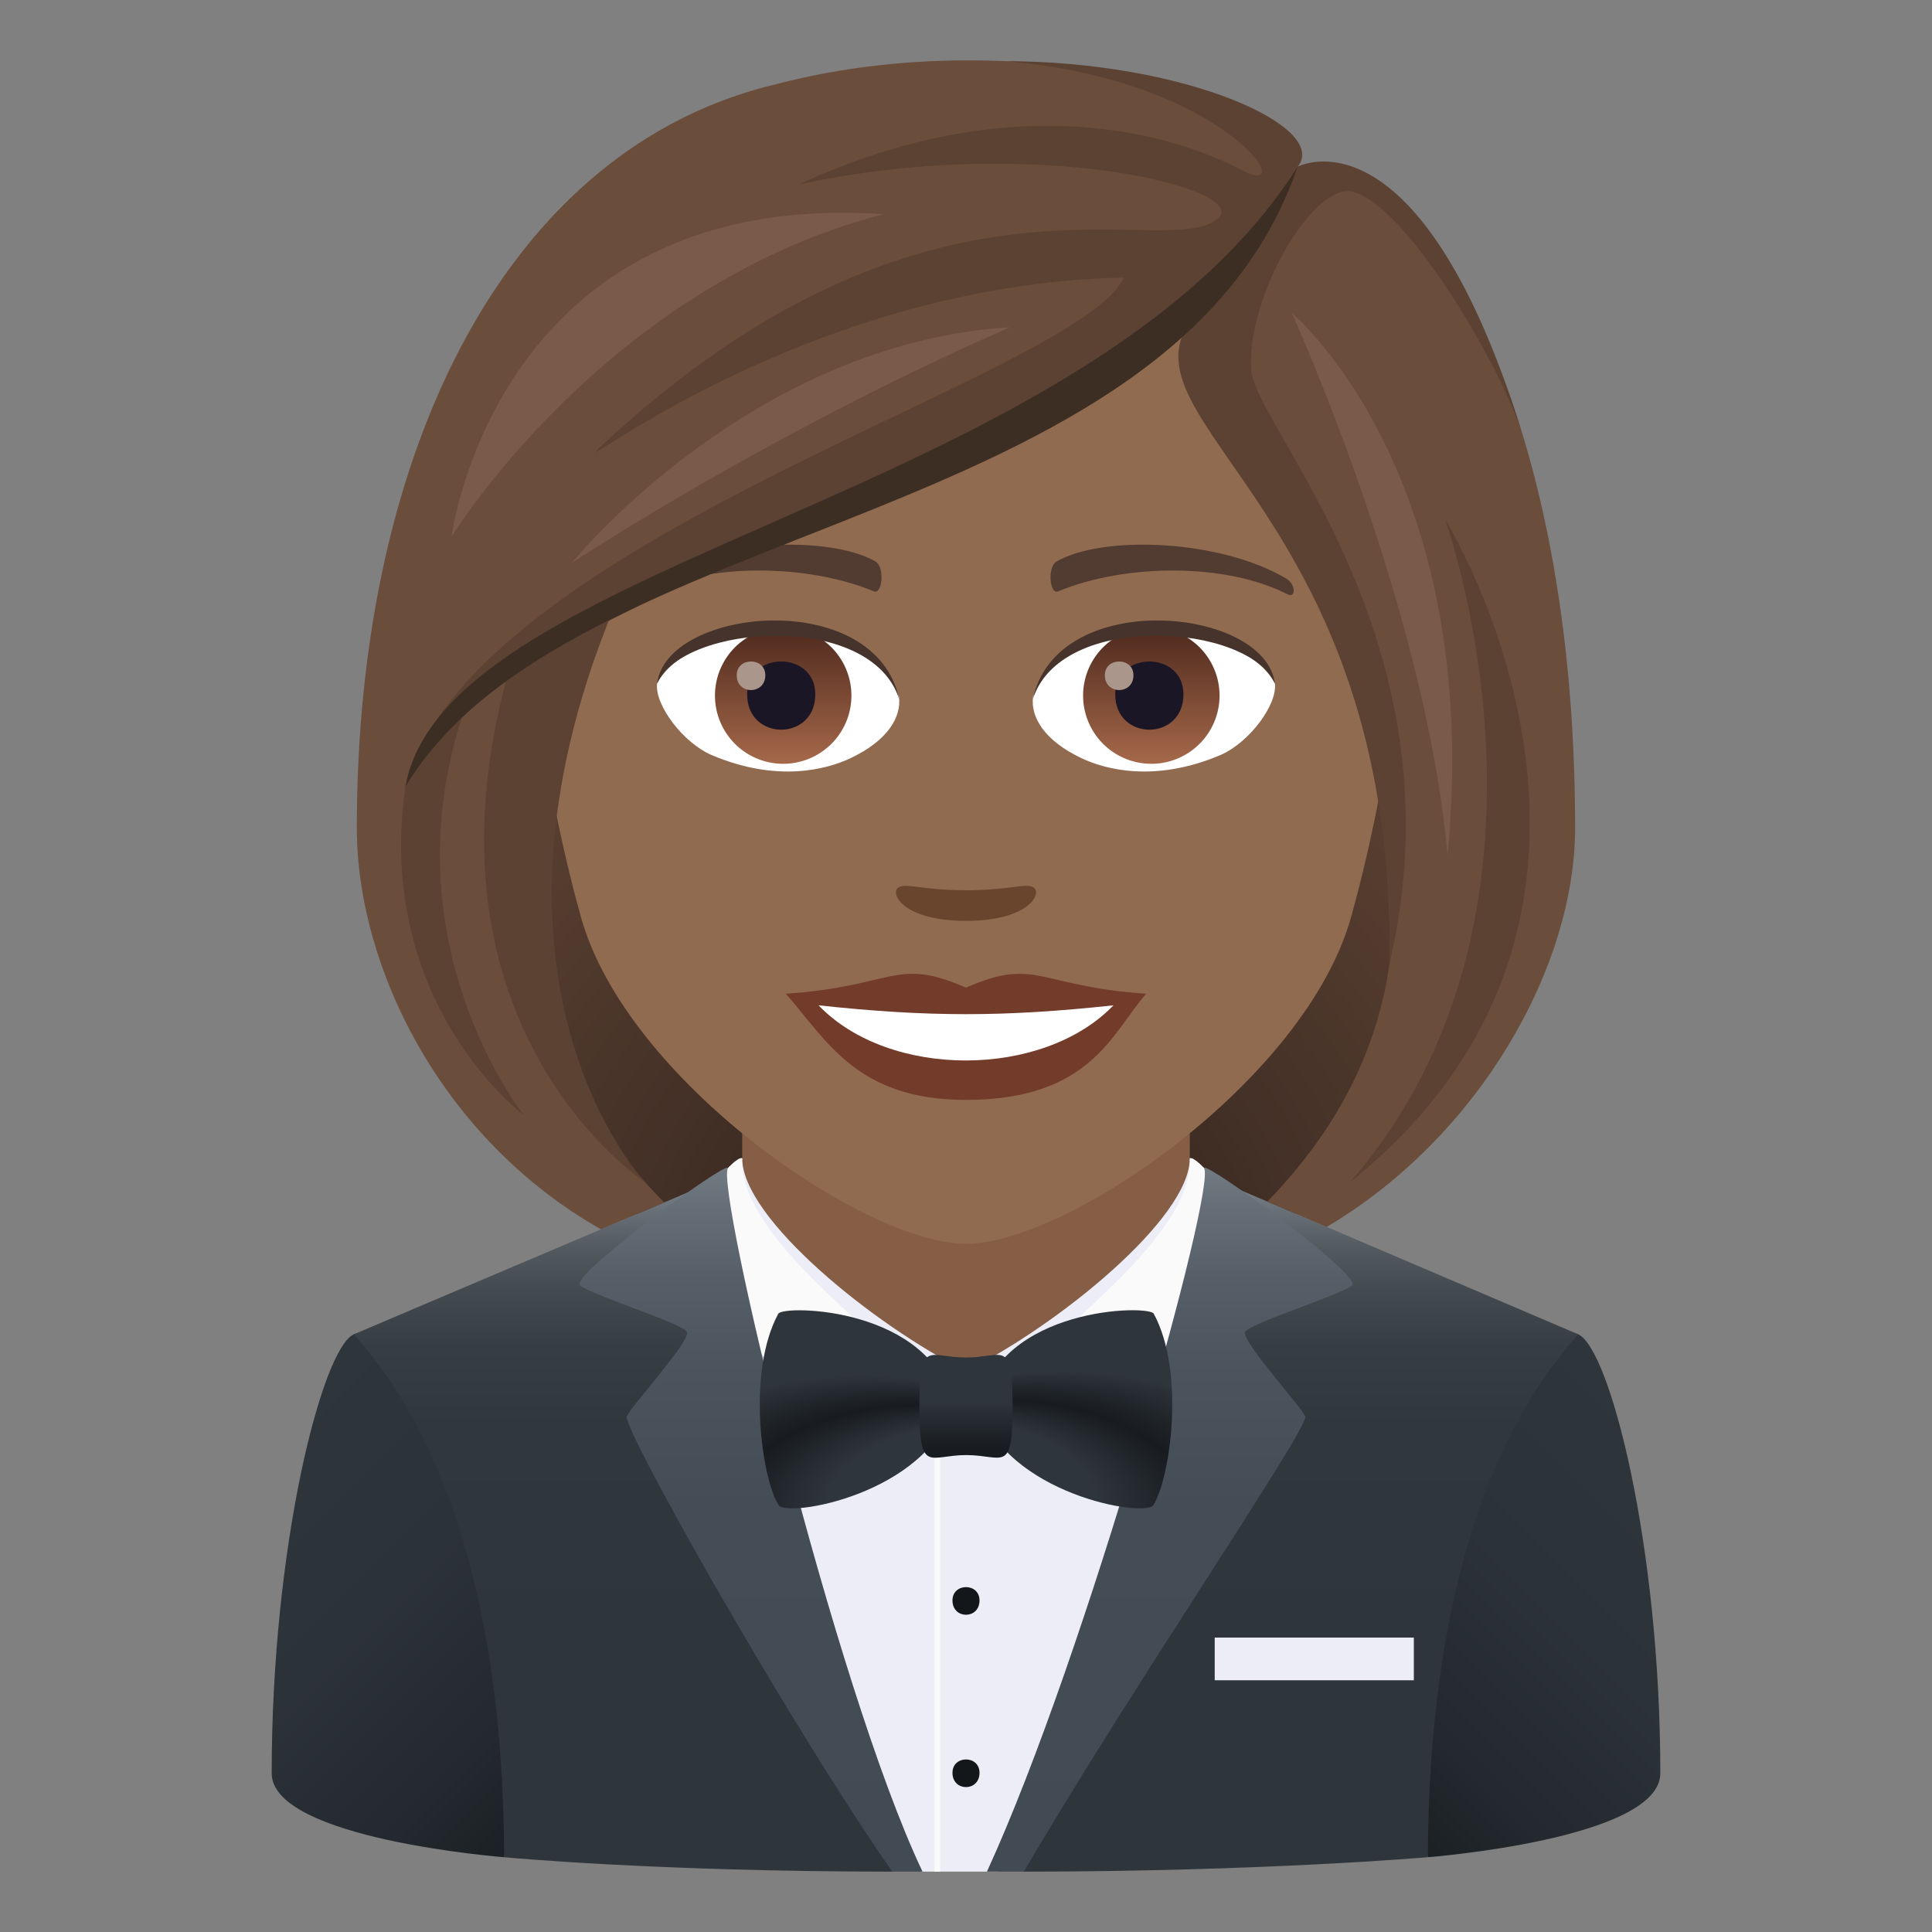 <svg xmlns="http://www.w3.org/2000/svg" xml:space="preserve" style="enable-background:new 0 0 64 64" viewBox="0 0 64 64"><rect x="0" y="0" width="64" height="64" fill="#808080" stroke="none"/><radialGradient id="a" cx="26.052" cy="43.265" r="26.344" gradientTransform="matrix(.978 0 0 1 6.577 0)" gradientUnits="userSpaceOnUse"><stop offset="0" style="stop-color:#291d19"/><stop offset=".264" style="stop-color:#3a2a22"/><stop offset=".721" style="stop-color:#533b2e"/><stop offset="1" style="stop-color:#5c4233"/></radialGradient><path d="M38.725 42.578c13.454-5.503 12.11-22.01 12.11-22.01h-37.67s-1.345 16.507 12.106 22.01c0 0 2.692.687 6.727.687 4.037 0 6.726-.687 6.726-.687z" style="fill:url(#a)"/><linearGradient id="b" x1="42.423" x2="55.577" y1="60.605" y2="47.451" gradientUnits="userSpaceOnUse"><stop offset="0" style="stop-color:#13171a"/><stop offset=".04" style="stop-color:#161a1d"/><stop offset=".316" style="stop-color:#23292e"/><stop offset=".62" style="stop-color:#2b3238"/><stop offset="1" style="stop-color:#2e353b"/></linearGradient><path d="M55 58.742c0-7.562-1.672-14.057-2.716-14.539-1.163-.537-7.455 2.864-7.455 2.864l2.473 14.455S55 60.926 55 58.742z" style="fill:url(#b)"/><linearGradient id="c" x1="8.423" x2="21.577" y1="47.451" y2="60.605" gradientUnits="userSpaceOnUse"><stop offset="0" style="stop-color:#2e353b"/><stop offset=".381" style="stop-color:#2b3238"/><stop offset=".684" style="stop-color:#23292e"/><stop offset=".96" style="stop-color:#161a1d"/><stop offset="1" style="stop-color:#13171a"/></linearGradient><path d="m16.698 61.522 2.473-14.455s-6.292-3.402-7.455-2.864C10.672 44.685 9 51.18 9 58.743c0 2.183 7.698 2.78 7.698 2.78z" style="fill:url(#c)"/><linearGradient id="d" x1="32" x2="32" y1="56.149" y2="39.18" gradientUnits="userSpaceOnUse"><stop offset=".103" style="stop-color:#2e353b"/><stop offset=".524" style="stop-color:#30373d"/><stop offset=".676" style="stop-color:#363e44"/><stop offset=".784" style="stop-color:#42494f"/><stop offset=".871" style="stop-color:#525a60"/><stop offset=".945" style="stop-color:#686f76"/><stop offset="1" style="stop-color:#7d858c"/></linearGradient><path d="M47.302 61.522c.007-4.839.71-12.587 4.982-17.319l-12.4-5.295-15.768.026-12.4 5.269c4.272 4.732 4.975 12.48 4.982 17.32 0 0 5.013.477 12.86.477 1.587-1.825 2.976-1.501 4.359 0 7.88 0 13.385-.478 13.385-.478z" style="fill:url(#d)"/><path d="M33.052 62c2.4-5.893 7.789-22.538 7.789-22.538H23.159S27.68 56.107 30.488 62h2.564z" style="fill:#ededf7"/><path d="M30.953 47.382h.192V62h-.192z" style="fill:#fafafa"/><path d="M31.552 58.725c0 .634.896.634.896 0 0-.588-.896-.588-.896 0zm0-5.709c0 .634.896.634.896 0 0-.588-.896-.588-.896 0z" style="fill:#13171a"/><path d="M40.239 54.247h6.596v1.414h-6.596z" style="fill:#ededf7"/><path d="M24.586 34.56v5.6c.832 2.243 4.076 4.174 7.414 5.263 3.338-1.09 6.583-3.02 7.414-5.263v-5.6H24.586z" style="fill:#855e45"/><linearGradient id="e" x1="-34.775" x2="-34.775" y1="49.215" y2="40.387" gradientTransform="matrix(-1 0 0 1 -7.25 0)" gradientUnits="userSpaceOnUse"><stop offset="0" style="stop-color:#211c1a;stop-opacity:.05"/><stop offset="1" style="stop-color:#211c1a;stop-opacity:.3"/></linearGradient><path d="M32 45.423c-1.34-.048-2.894 1.531-3.97 3.682-.086.17-.334.13-.445-.028-.96-1.36-3.207-4.753-4.536-8.69C27.023 43.865 32 45.423 32 45.423z" style="fill:url(#e)"/><linearGradient id="f" x1="36.476" x2="36.476" y1="49.215" y2="40.387" gradientUnits="userSpaceOnUse"><stop offset="0" style="stop-color:#211c1a;stop-opacity:.05"/><stop offset="1" style="stop-color:#211c1a;stop-opacity:.3"/></linearGradient><path d="M32 45.423c1.34-.048 2.894 1.531 3.97 3.682.086.17.334.13.445-.028.96-1.36 3.207-4.753 4.536-8.69C36.977 43.865 32 45.423 32 45.423z" style="fill:url(#f)"/><path d="M40.95 40.121c-.167-.416-1.293-1.843-1.536-1.75 0 1.998-4.384 5.542-7.414 7.052 1.712-.45 2.865 1.258 4.184 2.99.084.11.266.106.336-.012.797-1.34 4.715-7.567 4.43-8.28z" style="fill:#ededf7"/><path d="M40.95 40.121c-.167-.416-1.293-1.843-1.536-1.75.135 2.884-5.73 6.506-5.219 7.052.735.782 1.369 1.764 2.023 2.823.072.117.218.265.302.155 1.175-1.54 4.715-7.567 4.43-8.28z" style="fill:#fafafa"/><path d="M23.05 40.121c.167-.416 1.294-1.843 1.536-1.75 0 1.998 4.384 5.542 7.414 7.052-1.712-.45-2.865 1.258-4.184 2.99-.084.11-.266.106-.336-.012-.797-1.34-4.715-7.567-4.43-8.28z" style="fill:#ededf7"/><path d="M23.05 40.121c.167-.416 1.294-1.843 1.536-1.75-.135 2.884 5.731 6.506 5.219 7.052-.735.782-1.369 1.764-2.023 2.823-.072.117-.218.265-.302.155-1.175-1.54-4.715-7.567-4.43-8.28z" style="fill:#fafafa"/><linearGradient id="g" x1="24.878" x2="24.878" y1="62" y2="38.678" gradientUnits="userSpaceOnUse"><stop offset="0" style="stop-color:#424b54"/><stop offset=".521" style="stop-color:#444d56"/><stop offset=".709" style="stop-color:#4b535c"/><stop offset=".843" style="stop-color:#565f68"/><stop offset=".95" style="stop-color:#676f78"/><stop offset="1" style="stop-color:#727a82"/></linearGradient><path d="M22.764 44.145c0 .423-2.004 2.603-2.004 2.793 0 .622 5.368 10.137 8.798 15.062h1.002c-2.915-6.128-6.883-22.72-6.443-23.316-.11-.176-4.922 3.337-4.922 3.854 0 .245 3.569 1.33 3.569 1.607z" style="fill:url(#g)"/><linearGradient id="h" x1="38.749" x2="38.749" y1="62" y2="38.678" gradientUnits="userSpaceOnUse"><stop offset="0" style="stop-color:#424b54"/><stop offset=".521" style="stop-color:#444d56"/><stop offset=".709" style="stop-color:#4b535c"/><stop offset=".843" style="stop-color:#565f68"/><stop offset=".95" style="stop-color:#676f78"/><stop offset="1" style="stop-color:#727a82"/></linearGradient><path d="M32.693 62h1.224c3.527-6.034 9.323-14.512 9.323-15.062 0-.19-2.004-2.37-2.004-2.793 0-.276 3.57-1.362 3.57-1.607 0-.517-4.813-4.03-4.923-3.853.443.599-3.891 16.137-7.19 23.315z" style="fill:url(#h)"/><radialGradient id="i" cx="891.376" cy="-125.176" r="21.393" fx="874.259" fy="-117.414" gradientTransform="matrix(-.836 -0 -0 -.505 766.593 -10.246)" gradientUnits="userSpaceOnUse"><stop offset=".261" style="stop-color:#2e353b"/><stop offset=".364" style="stop-color:#181b1f"/><stop offset=".503" style="stop-color:#2e353b"/></radialGradient><path d="M31.57 46.593c-.895 2.906-5.506 3.694-5.778 3.266-.553-.872-1.066-4.395-.01-6.34.162-.3 5.106-.231 5.789 3.074z" style="fill:url(#i)"/><radialGradient id="j" cx="-192.296" cy="-124.789" r="21.395" fx="-209.414" fy="-117.026" gradientTransform="matrix(.836 -0 0 -.505 203.042 -10.2)" gradientUnits="userSpaceOnUse"><stop offset=".261" style="stop-color:#2e353b"/><stop offset=".364" style="stop-color:#181b1f"/><stop offset=".503" style="stop-color:#2e353b"/></radialGradient><path d="M32.429 46.593c.894 2.906 5.506 3.694 5.778 3.264.554-.872 1.068-4.395.012-6.34-.162-.3-5.106-.232-5.79 3.076z" style="fill:url(#j)"/><linearGradient id="k" x1="70.036" x2="70.036" y1="48.442" y2="45.034" gradientTransform="matrix(1.136 -0 -0 1 -47.544 -.138)" gradientUnits="userSpaceOnUse"><stop offset=".097" style="stop-color:#181b1f"/><stop offset=".551" style="stop-color:#2e353b"/></linearGradient><path d="M32.003 48.201c-1.237.002-1.542.655-1.547-1.614 0-2.269.306-1.615 1.543-1.617 1.238 0 1.542-.658 1.545 1.613.003 2.267-.304 1.618-1.54 1.618z" style="fill:url(#k)"/><path d="M32 4.064c-9.98 0-14.789 8.128-14.188 18.58.123 2.099.708 5.13 1.43 7.726C20.737 35.767 28.635 41.202 32 41.202c3.362 0 11.261-5.435 12.759-10.832.722-2.597 1.306-5.627 1.43-7.727.598-10.451-4.207-18.58-14.189-18.58z" style="fill:#916b50"/><path d="M31.999 32.718c-2.339-1.03-2.358-.042-5.968.2 1.355 1.54 2.353 3.518 5.966 3.518 4.148 0 4.85-2.247 5.973-3.518-3.615-.242-3.63-1.23-5.971-.2z" style="fill:#733b2a"/><path d="M27.115 33.302c2.357 2.453 7.441 2.42 9.77.001-3.63.39-6.14.39-9.77 0z" style="fill:#fff"/><path d="M42.605 19.165c-2.168-1.292-6.058-1.45-7.596-.57-.326.178-.24 1.112.043.995 2.195-.914 5.54-.96 7.6.098.276.14.282-.335-.047-.523zm-21.211 0c2.168-1.292 6.056-1.45 7.599-.57.326.178.239 1.112-.045.995-2.196-.914-5.537-.96-7.6.098-.277.14-.282-.335.046-.523z" style="fill:#523c31"/><path d="M34.243 29.401c-.237-.166-.795.09-2.244.09-1.448 0-2.006-.256-2.243-.09-.285.2.168 1.104 2.243 1.104 2.075 0 2.53-.902 2.244-1.104z" style="fill:#69452d"/><path d="M29.78 23.086c.084.66-.364 1.443-1.606 2.03-.788.374-2.428.813-4.584-.097-.966-.407-1.908-1.675-1.823-2.376 1.169-2.203 6.92-2.525 8.013.443z" style="fill:#fff"/><linearGradient id="l" x1="-424.484" x2="-424.484" y1="478.414" y2="479.101" gradientTransform="matrix(6.57 0 0 -6.57 2814.782 3168.527)" gradientUnits="userSpaceOnUse"><stop offset="0" style="stop-color:#a6694a"/><stop offset="1" style="stop-color:#4f2a1e"/></linearGradient><path d="M25.877 20.783a2.26 2.26 0 1 1 0 4.518 2.26 2.26 0 0 1 0-4.518z" style="fill:url(#l)"/><path d="M24.75 23c0 1.563 2.258 1.563 2.258 0 0-1.45-2.259-1.45-2.259 0z" style="fill:#1a1626"/><path d="M24.405 22.368c0 .655.947.655.947 0 0-.607-.947-.607-.947 0z" style="fill:#ab968c"/><path d="M29.79 23.174c-.917-2.949-7.171-2.514-8.023-.53.316-2.54 7.242-3.21 8.023.53z" style="fill:#45332c"/><path d="M34.22 23.086c-.084.66.365 1.443 1.606 2.03.788.374 2.428.813 4.585-.097.966-.407 1.907-1.675 1.822-2.376-1.167-2.203-6.92-2.525-8.012.443z" style="fill:#fff"/><linearGradient id="m" x1="-425.327" x2="-425.327" y1="478.414" y2="479.101" gradientTransform="matrix(6.57 0 0 -6.57 2832.512 3168.527)" gradientUnits="userSpaceOnUse"><stop offset="0" style="stop-color:#a6694a"/><stop offset="1" style="stop-color:#4f2a1e"/></linearGradient><path d="M38.072 20.783a2.26 2.26 0 1 1 0 4.518 2.26 2.26 0 0 1 0-4.518z" style="fill:url(#m)"/><path d="M36.943 23c0 1.563 2.26 1.563 2.26 0 0-1.45-2.26-1.45-2.26 0z" style="fill:#1a1626"/><path d="M36.6 22.368c0 .655.947.655.947 0 0-.607-.947-.607-.947 0z" style="fill:#ab968c"/><path d="M34.211 23.174c.916-2.948 7.167-2.526 8.022-.53-.317-2.54-7.241-3.21-8.022.53z" style="fill:#45332c"/><path d="M42.986 5.523C44.1 3.896 34.659.46 25.746 2.78 16.84 4.866 11.82 14.84 11.82 27.428c0 4.61 2.799 10.3 8.088 13.294l2.095-.89c-5.931-5.99-4.45-12.088-2.112-19.262 6.687-3.958 14.255-4.89 19.507-9.629-.673 2.064 2.888 4.666 4.709 9.63 2.396 6.533 3.784 13.131-2.124 19.234l1.965.839c5.086-3.014 8.23-8.645 8.23-13.216 0-14.882-5.624-22.959-9.193-21.905z" style="fill:#6b4d3c"/><path d="M42.986 5.523c1.071-1.311-3.7-3.497-9.712-3.497 7.378.595 9.892 4.683 7.845 3.601-2.182-1.152-7.516-2.824-14.66.486 7.817-1.7 15.007.157 13.89 1.12-1.766 1.518-9.547-2.618-20.444 7.553-1.501 1.401 6.536-5.376 17.324-5.59-1.5 3.226-20.687 8.341-23.664 16.361 4.995-7.29 26.057-9.997 29.42-20.034zm4.884 11.68s4.68 12.974-3.16 21.97c11.229-8.996 3.16-21.97 3.16-21.97z" style="fill:#5c4233"/><path d="M20.311 20.198s-1.911.356-3.475 2.09c-3.271 11.814 4.546 16.885 4.546 16.885s-6.2-6.505-1.07-18.976z" style="fill:#5c4233"/><path d="M15.42 23.412s-.897.36-1.995 2.66c-1.017 7.201 3.928 10.87 3.928 10.87s-4.637-5.793-1.932-13.53zm34.967-9.186c-3.411-10.854-7.401-8.703-7.401-8.703s-1.92 3.675-3.448 4.965c-2.761 3.467 6.734 6.44 6.487 21.462 2.51-10.673-4.47-17.809-4.582-19.714-.128-2.16 1.628-5.482 2.996-5.881 1.486-.433 4.887 4.93 5.948 7.87z" style="fill:#5c4233"/><path d="M13.425 26.071c5.403-9.013 25.404-8.404 29.56-20.548C35.98 16.6 14.766 18.448 13.426 26.07z" style="fill:#3d2e24"/><path d="M42.793 10.373s4.432 9.715 5.16 17.968c1.206-12.69-5.16-17.968-5.16-17.968zM18.94 18.65s6.446-4.278 14.517-7.809c-8.639.53-14.517 7.808-14.517 7.808zm-3.98-.874S20.025 9.5 29.263 7.094C16.41 6.234 14.96 17.776 14.96 17.776z" style="fill:#7a5b49"/></svg>